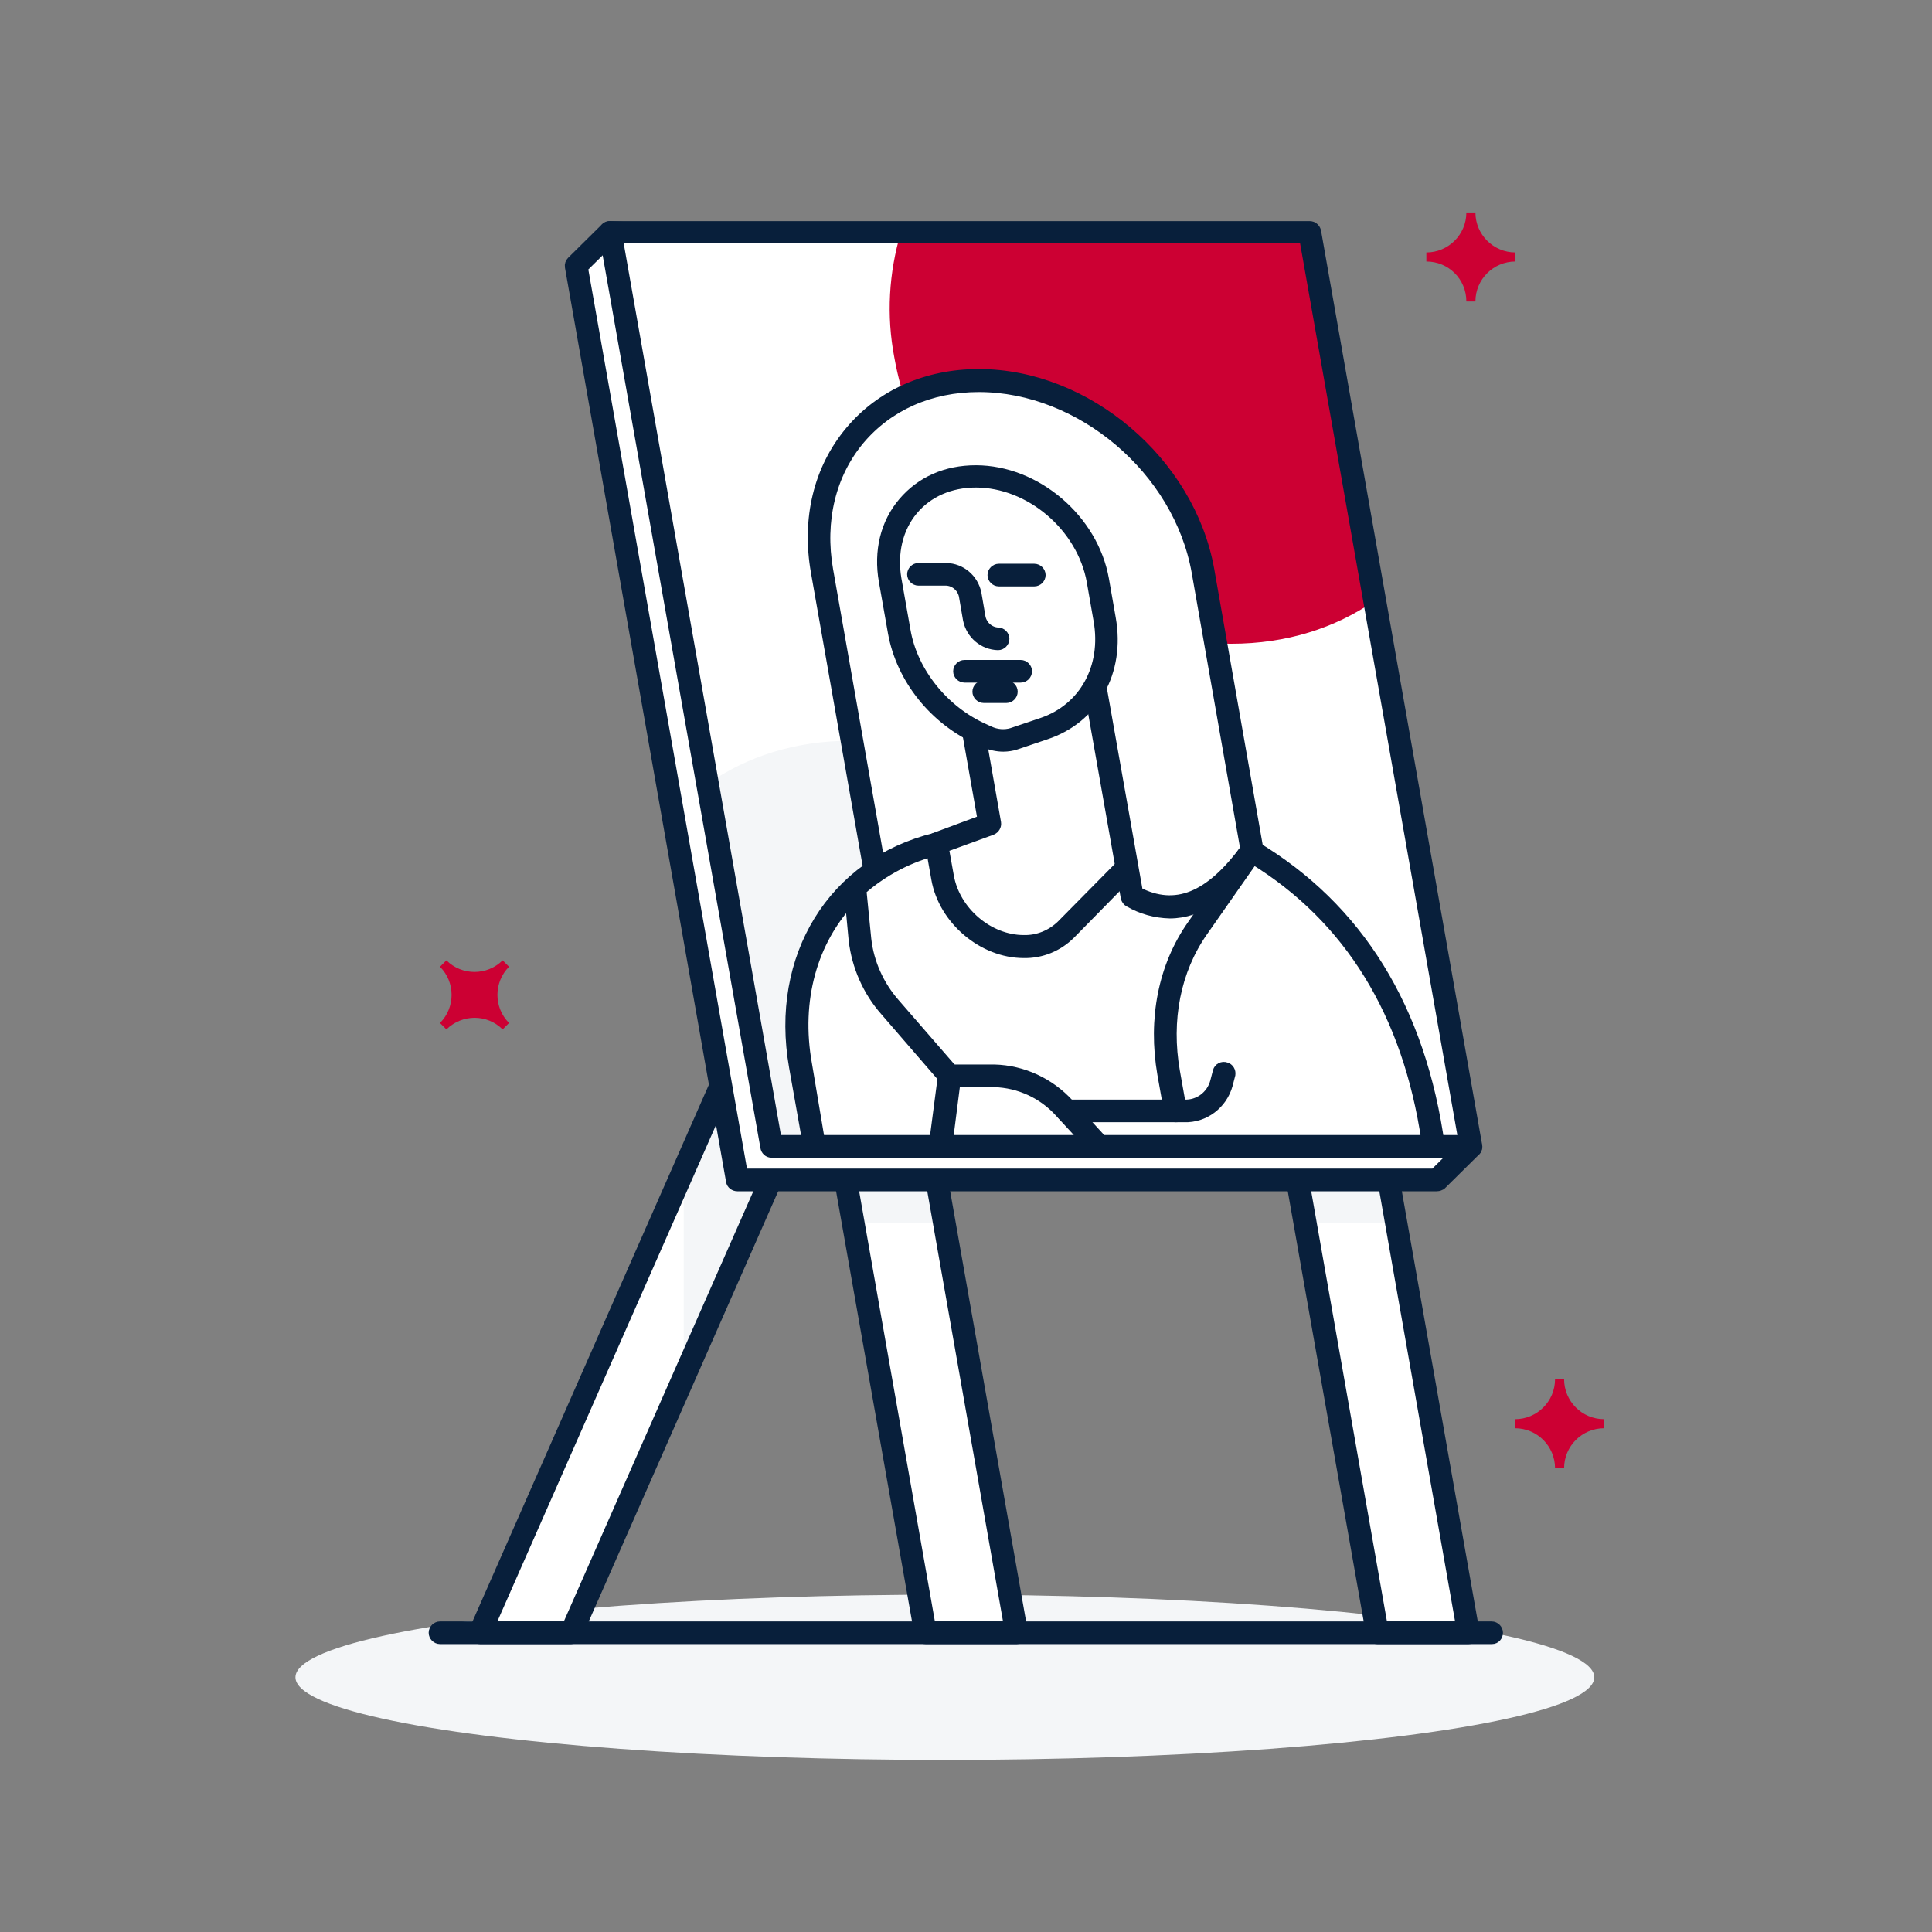 <?xml version="1.0" encoding="utf-8"?>
<!-- Generator: Adobe Illustrator 26.5.0, SVG Export Plug-In . SVG Version: 6.00 Build 0)  -->
<svg version="1.0" id="Layer_1" xmlns="http://www.w3.org/2000/svg" xmlns:xlink="http://www.w3.org/1999/xlink" x="0px" y="0px"
	 viewBox="0 0 512 512" style="enable-background:new 0 0 512 512;" xml:space="preserve">
<rect x="0" y="0" width="512" height="512" fill="#808080" stroke="none"/>
<style type="text/css">
	.st0{fill:#F4F6F8;}
	.st1{fill:#FFFFFF;}
	.st2{fill:#081F3B;stroke:#081F3B;stroke-width:3;stroke-miterlimit:10;}
	.st3{fill:#CC0033;}
</style>
<ellipse class="st0" cx="250.4" cy="444.5" rx="172.1" ry="21.9"/>
<polygon class="st1" points="365.1,432.7 389.2,432.7 357.6,253.1 333.4,253.1 "/>
<polygon class="st1" points="245.3,432.7 269.5,432.7 237.8,253.1 213.6,253.1 "/>
<polygon class="st1" points="151.4,432.7 127.2,432.7 231.4,196.2 255.6,196.2 "/>
<polygon class="st0" points="229.4,255.7 234.6,201.9 228.6,202.6 181.2,310.2 181.2,365.1 "/>
<polygon class="st0" points="226.1,324 250.3,324 243.1,283.2 218.9,283.2 "/>
<polygon class="st0" points="345.9,324 370.1,324 362.9,283.2 338.7,283.2 "/>
<path class="st2" d="M151.4,434.2h-24.2c-0.8,0-1.5-0.7-1.5-1.5c0-0.2,0-0.4,0.1-0.6l104.2-236.6c0.2-0.5,0.8-0.9,1.4-0.9h24.2
	c0.8,0,1.5,0.7,1.5,1.5c0,0.2,0,0.4-0.1,0.6L152.8,433.3C152.5,433.9,152,434.2,151.4,434.2z M129.5,431.2h20.9l102.9-233.6h-20.9
	L129.5,431.2z"/>
<path class="st2" d="M389.2,434.2h-24.2c-0.7,0-1.3-0.5-1.5-1.2l-31.7-179.6c-0.1-0.8,0.4-1.6,1.2-1.7c0.1,0,0.2,0,0.2,0h24.2
	c0.7,0,1.3,0.5,1.5,1.2l31.7,179.6c0.1,0.4-0.1,0.9-0.3,1.2C390.1,434,389.7,434.2,389.2,434.2z M366.3,431.2h21.1l-31.1-176.6
	h-21.1L366.3,431.2z"/>
<path class="st2" d="M269.5,434.2h-24.2c-0.7,0-1.3-0.5-1.5-1.2l-31.7-179.6c-0.1-0.4,0-0.9,0.3-1.2c0.3-0.3,0.7-0.5,1.1-0.5h24.2
	c0.7,0,1.4,0.5,1.5,1.2l31.7,179.6c0.1,0.4-0.1,0.9-0.3,1.2C270.3,434,269.9,434.2,269.5,434.2z M246.5,431.2h21.1l-31.1-176.6
	h-21.1L246.5,431.2z"/>
<polygon class="st1" points="380.8,312.7 195.4,312.7 152.7,70.4 161.7,61.5 338,70.4 389.8,303.8 "/>
<path class="st2" d="M380.8,314.2H195.4c-0.7,0-1.4-0.5-1.5-1.2L151.2,70.7c-0.1-0.5,0.1-1,0.4-1.3l9-8.9c0.3-0.3,0.7-0.4,1.1-0.4
	l176.4,8.9c0.7,0,1.2,0.5,1.4,1.2l51.7,233.4c0.1,0.5,0,1-0.4,1.4l-9,8.9C381.6,314,381.2,314.2,380.8,314.2z M196.7,311.2h183.5
	l8-7.9L336.8,71.8L162.3,63l-8,7.9L196.7,311.2z"/>
<polygon class="st1" points="389.8,303.8 204.4,303.8 161.7,61.5 347.1,61.5 "/>
<path class="st0" d="M314.8,272.2c-7.4-41.9-47.4-75.9-89.3-75.9c-14.7,0-27.6,4.2-37.9,11.4l17.2,97.8H313
	C316.2,294.7,316.8,283.3,314.8,272.2z"/>
<path class="st3" d="M237,94.7c7.4,41.9,47.4,75.9,89.3,75.9c14.7,0,27.6-4.2,38-11.4l-17.2-97.8H238.8
	C235.5,72.3,234.9,83.7,237,94.7z"/>
<path class="st2" d="M389.8,305.3H204.4c-0.7,0-1.3-0.6-1.4-1.3L160.2,61.8c-0.1-0.8,0.4-1.6,1.2-1.7c0.1,0,0.2,0,0.3,0h185.4
	c0.7,0,1.3,0.5,1.5,1.2l42.7,242.3c0.2,0.8-0.4,1.6-1.2,1.7C390,305.3,389.9,305.3,389.8,305.3z M205.7,302.3H388L345.8,63H163.5
	L205.7,302.3z"/>
<path class="st1" d="M331.7,225.5c27.2,16.2,43.3,42.3,48.3,78.3H215.8l-3.8-21.4c-4.9-28,10-52.4,36.2-58.8l0,0l14.1-5.2l-4.4-24.5
	h52.5L331.7,225.5"/>
<path class="st1" d="M276.7,193l-8,2.7c-2.4,0.7-5,0.6-7.2-0.5l-1.3-0.6c-11.4-5.1-19.9-15.7-21.9-27.3l-2.4-13.6
	c-2.7-15.2,7.5-27.5,22.7-27.5l0,0c15.2,0,29.7,12.3,32.4,27.5l1.8,10.3C295.1,177.3,288.6,189,276.7,193z"/>
<path class="st1" d="M231.7,230.9l-14-79.4c-4.9-27.9,13.7-50.5,41.6-50.5l0,0c27.9,0,54.5,22.6,59.4,50.5l13,74
	c-9.2,12.8-19.4,18.7-31.7,12.1"/>
<path class="st2" d="M265.9,197.7c-1.7,0-3.4-0.4-5-1.1l-1.3-0.6c-11.9-5.3-20.6-16.2-22.8-28.4l-2.4-13.6
	c-1.4-7.9,0.4-15.3,5.1-20.8s11.3-8.4,19.1-8.4c15.9,0,31,12.9,33.8,28.8l1.8,10.3c2.5,14.1-4.4,26.4-17.1,30.6l-8,2.7
	C268.2,197.5,267,197.7,265.9,197.7z M258.6,127.7c-6.8,0-12.8,2.6-16.8,7.4s-5.6,11.4-4.4,18.4l2.4,13.6
	c1.9,11.1,10.2,21.4,21,26.2l1.3,0.6c1.9,0.9,4.1,1.1,6.1,0.5l8-2.7l0,0c11.2-3.8,17.3-14.8,15.1-27.3l-1.8-10.3
	C286.9,139.5,273.1,127.7,258.6,127.7L258.6,127.7z"/>
<path class="st2" d="M310,241.9c-3.8-0.1-7.4-1.1-10.7-3c-0.4-0.2-0.7-0.6-0.8-1.1l-9.7-54.9c-0.1-0.8,0.4-1.6,1.2-1.8
	c0.8-0.1,1.6,0.4,1.8,1.2l9.6,54.2c10.1,5.2,19.3,1.5,28.8-11.5l-12.9-73.4c-4.8-27.2-30.8-49.2-57.9-49.2c-12.9,0-24.1,5-31.7,14
	c-7.7,9.2-10.7,21.6-8.4,34.7l14,79.4c0.2,0.8-0.3,1.6-1.1,1.8c-0.8,0.2-1.6-0.3-1.8-1.1c0-0.1,0-0.1,0-0.2l-14-79.4
	c-2.5-14.1,0.7-27.3,9-37.2c8.1-9.7,20.2-15.1,34-15.1c28.5,0,55.8,23.2,60.9,51.7l13,74c0.1,0.4,0,0.8-0.3,1.1
	C325.5,236.7,317.9,241.9,310,241.9z"/>
<path class="st2" d="M271.3,252.4c-10.8,0-21.1-8.8-23-19.5l-1.6-9c-0.1-0.7,0.3-1.4,1-1.7l12.9-4.8l-4.1-23.2
	c-0.1-0.8,0.4-1.6,1.2-1.8c0.8-0.1,1.6,0.4,1.8,1.2l0,0l4.3,24.5c0.1,0.7-0.3,1.4-1,1.7l-12.9,4.7l1.4,7.8c1.7,9.4,10.6,17,20,17
	c3.8,0.1,7.4-1.4,10.1-4l16.2-16.4c0.6-0.6,1.5-0.6,2.1,0c0.6,0.6,0.6,1.5,0,2.1l0,0l-16.1,16.4
	C280.3,250.7,275.9,252.5,271.3,252.4z"/>
<path class="st2" d="M249.1,305.3h-33.2c-0.7,0-1.4-0.5-1.5-1.2l-3.8-21.4c-5.1-29,10.2-53.9,37.3-60.5c0.8-0.2,1.6,0.2,1.9,1
	c0.2,0.8-0.2,1.6-1,1.9c0,0-0.1,0-0.1,0c-7.6,1.8-14.7,5.5-20.6,10.7l1.3,13.1c0.7,6.3,3.4,12.3,7.6,17.1l15.8,18.2
	c0.3,0.3,0.4,0.8,0.4,1.2l-2.4,18.8C250.4,304.7,249.8,305.3,249.1,305.3z M217.1,302.3h30.7l2.2-16.8l-15.3-17.7
	c-4.6-5.2-7.5-11.8-8.3-18.7l-1-10.7c-10.2,10.8-14.8,26.5-11.7,43.7L217.1,302.3z"/>
<path class="st2" d="M291.4,305.3h-42.3c-0.8,0-1.5-0.7-1.5-1.5s0.7-1.5,1.5-1.5H288l-7-7.6c-4.5-5-10.8-7.9-17.5-8.1h-12
	c-0.8,0-1.5-0.7-1.5-1.5s0.7-1.5,1.5-1.5h12c7.5,0.2,14.6,3.5,19.7,9.1l9.3,10.2c0.4,0.4,0.5,1.1,0.3,1.6
	C292.6,304.9,292,305.3,291.4,305.3z"/>
<path class="st2" d="M380,305.3h-88.6c-0.8,0-1.5-0.7-1.5-1.5s0.7-1.5,1.5-1.5h86.8c-5-33.9-20.5-59.1-46.1-74.8l-13.5,19.3
	c-7.2,10.3-9.8,23.5-7.4,37.2l1.8,10.1c0.1,0.8-0.4,1.6-1.2,1.8c-0.8,0.1-1.6-0.4-1.8-1.2l0,0l-1.8-10.1
	c-2.5-14.5,0.2-28.5,7.9-39.4l14.3-20.5c0.5-0.6,1.3-0.8,2-0.4c27.5,16.4,44,43.1,49,79.4c0.1,0.4-0.1,0.9-0.4,1.2
	C380.8,305.1,380.4,305.2,380,305.3z"/>
<path class="st2" d="M264.5,170.8c-3.8-0.1-7-2.8-7.8-6.6l-1.1-6.4c-0.5-2.3-2.5-4-4.8-4.1h-7.4c-0.8,0-1.5-0.7-1.5-1.5
	s0.7-1.5,1.5-1.5h7.4c3.8,0.1,7,2.8,7.8,6.6l1.1,6.4c0.5,2.3,2.5,4,4.8,4.1c0.8,0,1.5,0.7,1.5,1.5S265.3,170.8,264.5,170.8
	L264.5,170.8z"/>
<path class="st2" d="M274.1,153.9h-9.4c-0.8,0-1.5-0.7-1.5-1.5s0.7-1.5,1.5-1.5h9.4c0.8,0,1.5,0.7,1.5,1.5S274.9,153.9,274.1,153.9z
	"/>
<path class="st2" d="M266.7,184.8h-6c-0.8,0-1.5-0.7-1.5-1.5s0.7-1.5,1.5-1.5h6c0.8,0,1.5,0.7,1.5,1.5S267.5,184.8,266.7,184.8z"/>
<path class="st2" d="M270.5,179.4h-14.9c-0.8,0-1.5-0.7-1.5-1.5s0.7-1.5,1.5-1.5h14.9c0.8,0,1.5,0.7,1.5,1.5
	S271.3,179.4,270.5,179.4z"/>
<path class="st2" d="M313.8,295.9h-31c-0.8,0-1.5-0.7-1.5-1.5s0.7-1.5,1.5-1.5h31c3.9,0.2,7.4-2.4,8.4-6.2l0.7-2.7
	c0.2-0.8,1.1-1.3,1.9-1c0.8,0.2,1.2,1,1.1,1.7l-0.7,2.7C323.8,292.5,319.1,296.1,313.8,295.9z"/>
<path class="st2" d="M395.4,434.2H116.6c-0.8,0-1.5-0.7-1.5-1.5s0.7-1.5,1.5-1.5h278.7c0.8,0,1.5,0.7,1.5,1.5
	S396.2,434.2,395.4,434.2z"/>
<path class="st3" d="M118.3,272.8l-1.7-1.7c4.1-4.1,4.1-10.8,0-14.9c0,0,0,0,0,0l1.7-1.7c4.1,4.1,10.8,4.1,14.9,0l1.7,1.7
	c-4.1,4.1-4.1,10.8,0,14.9l-1.7,1.7C129.1,268.7,122.5,268.7,118.3,272.8C118.3,272.8,118.3,272.8,118.3,272.8z"/>
<path class="st3" d="M378,69.3v-2.4c5.8,0,10.6-4.7,10.6-10.6h2.4c0,5.8,4.7,10.6,10.6,10.6v2.4c-5.8,0-10.6,4.7-10.6,10.6h-2.4
	C388.6,74,383.9,69.3,378,69.3C378,69.3,378,69.3,378,69.3z"/>
<path class="st3" d="M401.5,378.5v-2.4c5.8,0,10.6-4.7,10.6-10.6c0,0,0,0,0,0h2.4c0,5.8,4.7,10.6,10.6,10.6c0,0,0,0,0,0v2.4
	c-5.8,0-10.6,4.7-10.6,10.6c0,0,0,0,0,0h-2.4C412.1,383.3,407.4,378.5,401.5,378.5C401.5,378.5,401.5,378.5,401.5,378.5z"/>
</svg>
